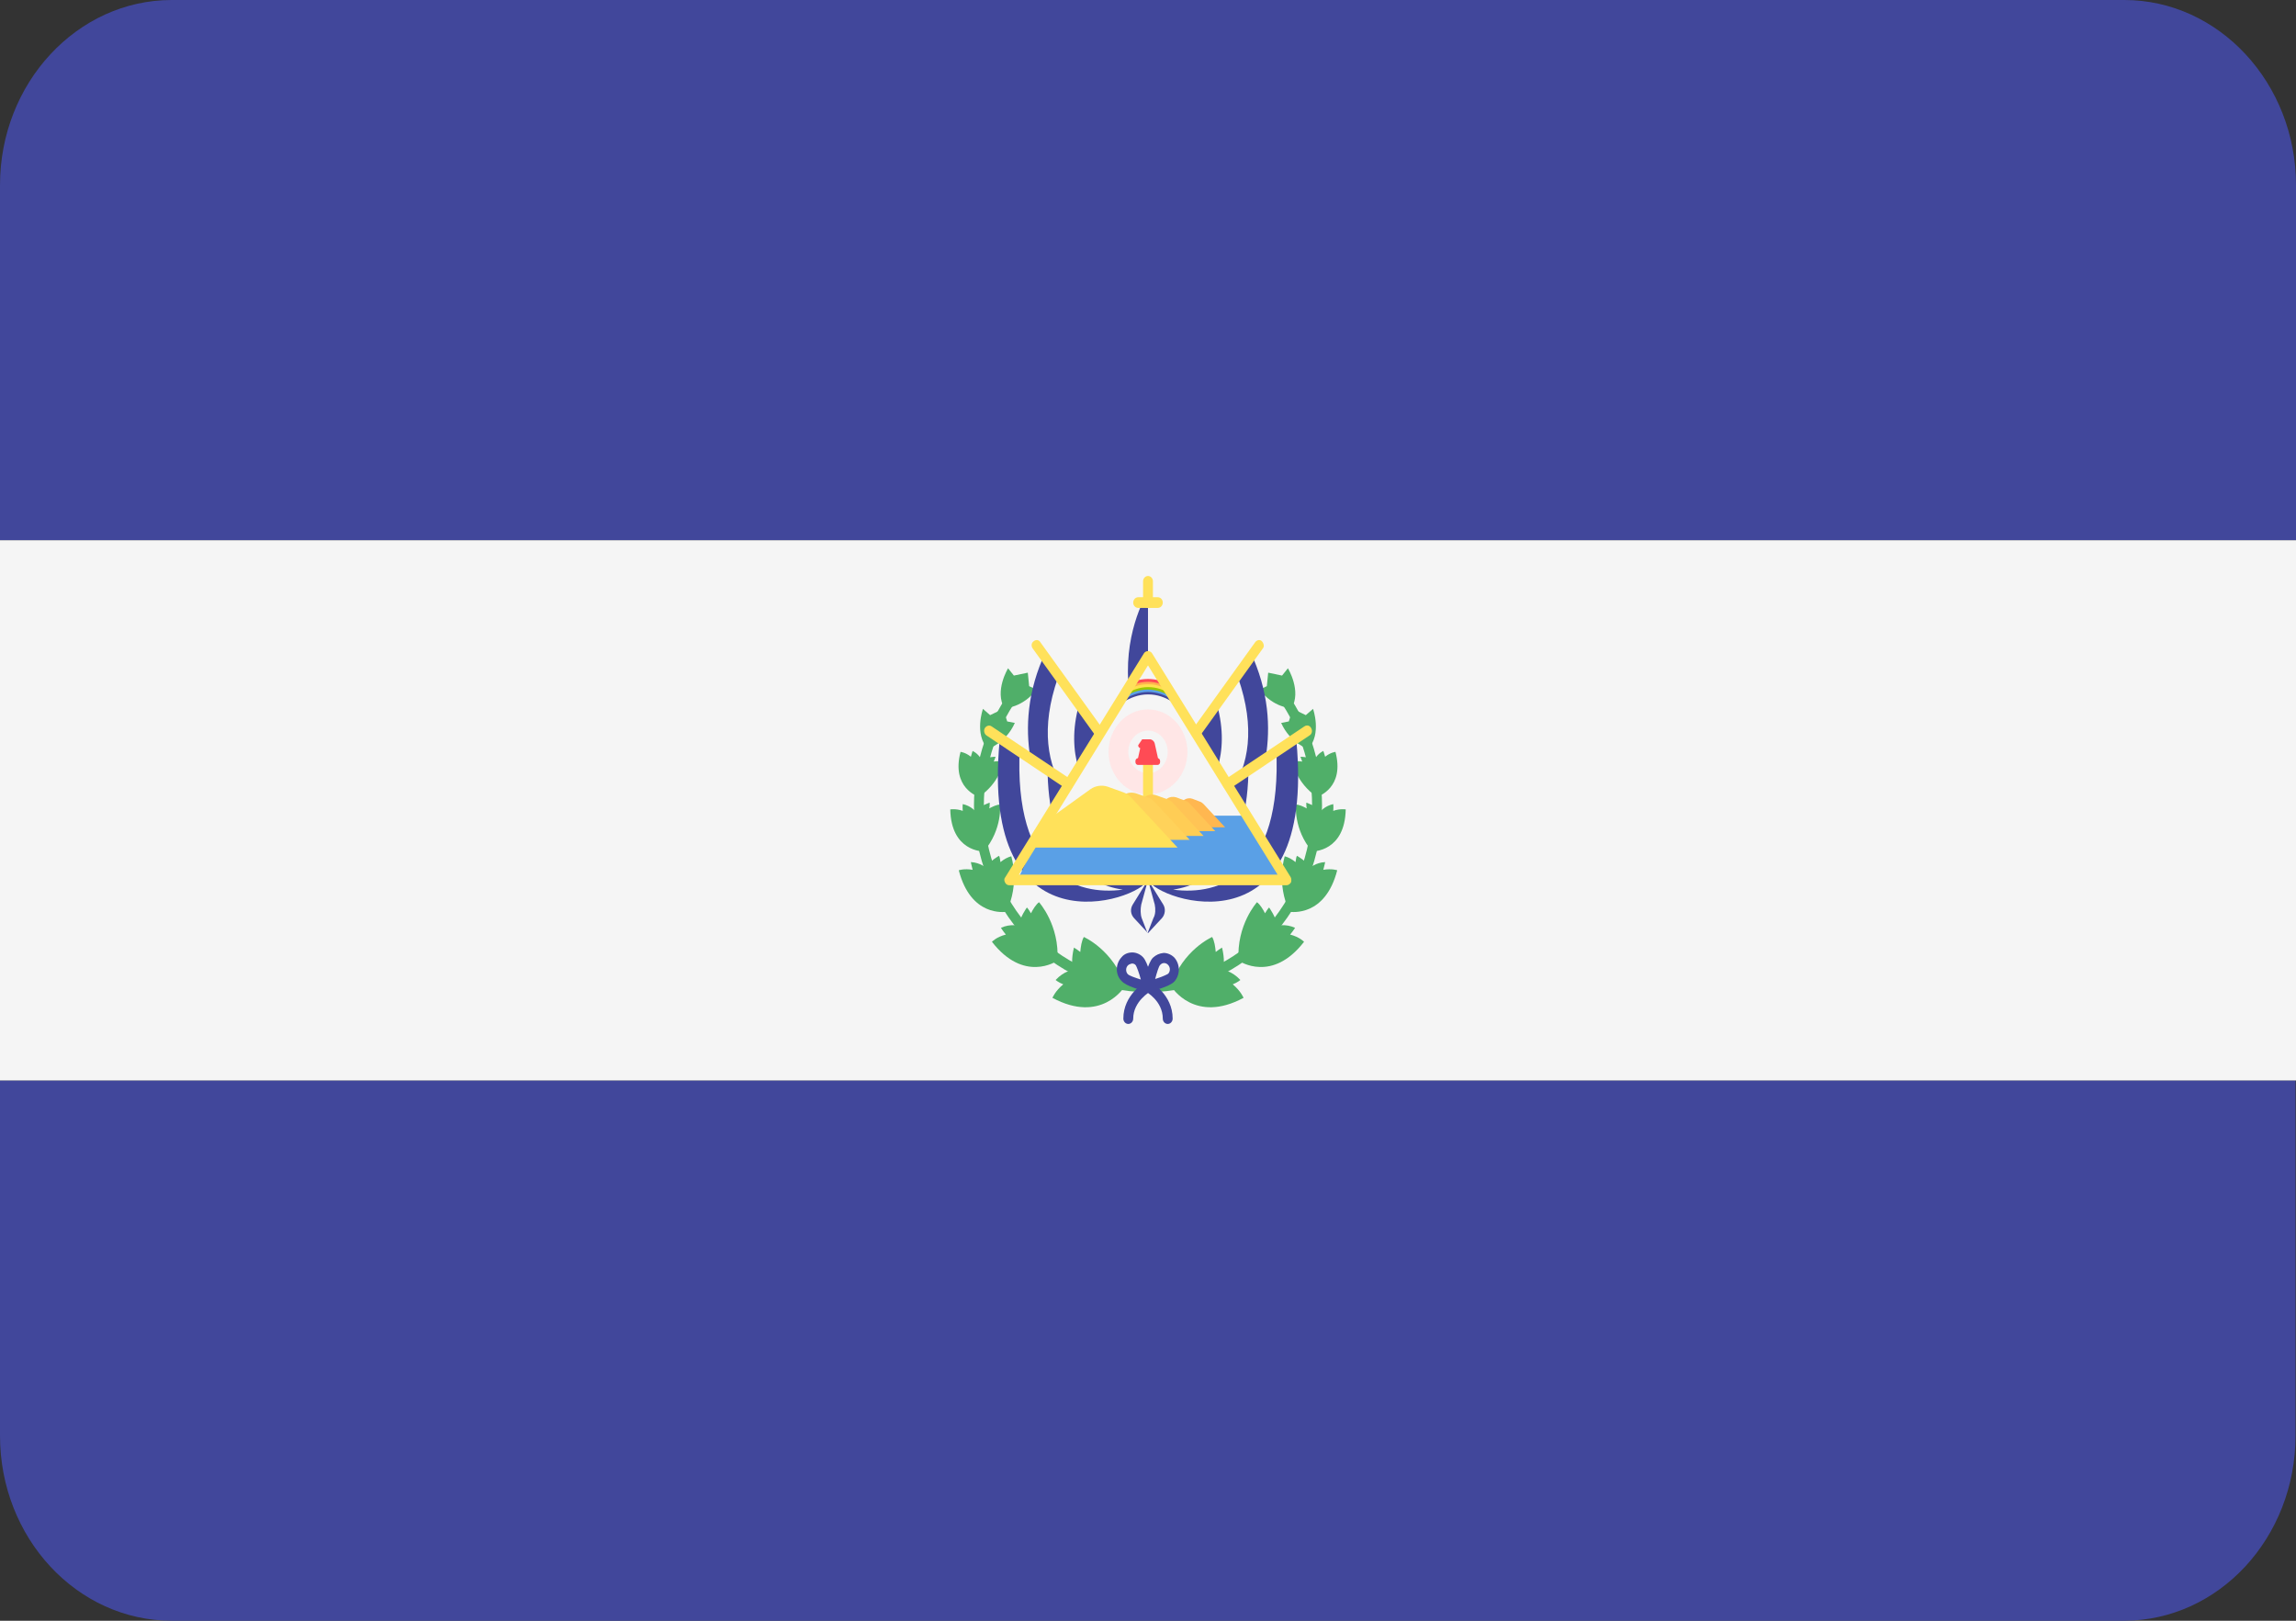 <svg width="34" height="24" viewBox="0 0 34 24" fill="none" xmlns="http://www.w3.org/2000/svg">
<rect x="0" y="0" width="34" height="24" fill="#333333" stroke="none"/>
<path d="M31.457 0H2.543C1.142 0 0 1.231 0 2.741V8H34V2.741C34 1.231 32.858 0 31.457 0Z" fill="#41479B"/>
<path d="M0 21.259C0 22.776 1.142 24 2.543 24H31.45C32.858 24 33.993 22.769 33.993 21.259V16H0V21.259Z" fill="#41479B"/>
<path d="M34 8H0V16H34V8Z" fill="#F5F5F5"/>
<path d="M16.987 14.691C15.572 14.691 14.423 13.453 14.423 11.928C14.423 11.277 14.636 10.648 15.028 10.147L15.141 10.247C14.775 10.712 14.569 11.313 14.569 11.928C14.569 13.367 15.652 14.533 16.987 14.533V14.691Z" fill="#50AF69"/>
<path d="M16.05 13.875C16.017 13.932 16.004 14.018 15.997 14.097C15.971 14.075 15.938 14.054 15.904 14.032C15.904 14.032 15.851 14.225 15.891 14.361C15.891 14.361 15.758 14.376 15.632 14.512C15.632 14.512 15.672 14.547 15.745 14.576C15.625 14.676 15.585 14.776 15.585 14.776C16.303 15.163 16.648 14.626 16.661 14.598C16.489 14.068 16.05 13.875 16.05 13.875Z" fill="#50AF69"/>
<path d="M15.386 13.36C15.34 13.395 15.3 13.46 15.267 13.524C15.247 13.495 15.234 13.467 15.207 13.438C15.207 13.438 15.101 13.581 15.088 13.71C15.088 13.71 14.968 13.674 14.822 13.739C14.822 13.739 14.848 13.782 14.895 13.839C14.755 13.875 14.689 13.946 14.689 13.946C15.161 14.555 15.639 14.24 15.659 14.225C15.692 13.696 15.386 13.36 15.386 13.36Z" fill="#50AF69"/>
<path d="M14.975 12.68C14.921 12.694 14.868 12.723 14.815 12.766C14.809 12.737 14.809 12.701 14.795 12.673C14.795 12.673 14.656 12.744 14.603 12.852C14.603 12.852 14.516 12.773 14.377 12.766C14.377 12.766 14.384 12.809 14.403 12.88C14.277 12.859 14.198 12.887 14.198 12.887C14.377 13.581 14.875 13.503 14.902 13.503C15.107 13.081 14.975 12.68 14.975 12.68Z" fill="#50AF69"/>
<path d="M14.809 11.914C14.762 11.914 14.702 11.943 14.649 11.971C14.656 11.943 14.656 11.914 14.656 11.886C14.656 11.886 14.516 11.928 14.443 12.014C14.443 12.014 14.384 11.936 14.257 11.907C14.257 11.907 14.251 11.95 14.257 12.007C14.151 11.971 14.072 11.986 14.072 11.986C14.085 12.608 14.55 12.608 14.569 12.608C14.848 12.279 14.809 11.914 14.809 11.914Z" fill="#50AF69"/>
<path d="M14.862 11.277C14.822 11.27 14.769 11.27 14.716 11.277C14.722 11.256 14.736 11.234 14.742 11.206C14.742 11.206 14.616 11.206 14.536 11.256C14.536 11.256 14.503 11.17 14.403 11.12C14.403 11.12 14.39 11.156 14.377 11.206C14.297 11.141 14.224 11.134 14.224 11.134C14.085 11.664 14.477 11.793 14.496 11.8C14.809 11.592 14.862 11.277 14.862 11.277Z" fill="#50AF69"/>
<path d="M14.556 10.497C14.556 10.497 14.423 10.869 14.629 11.091C14.629 11.091 14.895 11.005 15.028 10.705L14.915 10.683L14.855 10.497L14.662 10.59L14.556 10.497Z" fill="#50AF69"/>
<path d="M14.928 9.896C14.928 9.896 14.722 10.233 14.875 10.49C14.875 10.49 15.154 10.476 15.347 10.211L15.24 10.161L15.22 9.961L15.014 10.004L14.928 9.896Z" fill="#50AF69"/>
<path d="M17.013 14.691V14.533C18.348 14.533 19.43 13.367 19.43 11.928C19.43 11.313 19.231 10.719 18.859 10.247L18.972 10.147C19.364 10.64 19.577 11.277 19.577 11.928C19.577 13.453 18.428 14.691 17.013 14.691Z" fill="#50AF69"/>
<path d="M17.95 13.875C17.983 13.932 17.996 14.018 18.003 14.097C18.029 14.075 18.062 14.054 18.096 14.032C18.096 14.032 18.149 14.225 18.109 14.361C18.109 14.361 18.242 14.376 18.368 14.512C18.368 14.512 18.328 14.547 18.255 14.576C18.375 14.676 18.415 14.776 18.415 14.776C17.697 15.163 17.352 14.626 17.339 14.598C17.511 14.068 17.95 13.875 17.95 13.875Z" fill="#50AF69"/>
<path d="M18.614 13.36C18.66 13.395 18.7 13.46 18.733 13.524C18.753 13.495 18.766 13.467 18.793 13.438C18.793 13.438 18.899 13.581 18.913 13.71C18.913 13.71 19.032 13.674 19.178 13.739C19.178 13.739 19.152 13.782 19.105 13.839C19.244 13.875 19.311 13.946 19.311 13.946C18.84 14.555 18.361 14.24 18.341 14.225C18.308 13.696 18.614 13.36 18.614 13.36Z" fill="#50AF69"/>
<path d="M19.025 12.68C19.078 12.694 19.132 12.723 19.185 12.766C19.191 12.737 19.191 12.701 19.205 12.673C19.205 12.673 19.344 12.744 19.397 12.852C19.397 12.852 19.484 12.773 19.623 12.766C19.623 12.766 19.616 12.809 19.596 12.88C19.723 12.859 19.802 12.887 19.802 12.887C19.623 13.581 19.125 13.503 19.098 13.503C18.893 13.081 19.025 12.68 19.025 12.68Z" fill="#50AF69"/>
<path d="M19.191 11.914C19.238 11.914 19.298 11.943 19.351 11.971C19.344 11.943 19.344 11.914 19.344 11.886C19.344 11.886 19.484 11.928 19.557 12.014C19.557 12.014 19.616 11.936 19.743 11.907C19.743 11.907 19.749 11.95 19.743 12.007C19.849 11.971 19.928 11.986 19.928 11.986C19.915 12.608 19.45 12.608 19.43 12.608C19.152 12.279 19.191 11.914 19.191 11.914Z" fill="#50AF69"/>
<path d="M19.138 11.277C19.178 11.27 19.231 11.27 19.284 11.277C19.278 11.256 19.265 11.234 19.258 11.206C19.258 11.206 19.384 11.206 19.464 11.256C19.464 11.256 19.497 11.17 19.596 11.12C19.596 11.12 19.61 11.156 19.623 11.206C19.703 11.141 19.776 11.134 19.776 11.134C19.915 11.664 19.523 11.793 19.503 11.8C19.191 11.592 19.138 11.277 19.138 11.277Z" fill="#50AF69"/>
<path d="M19.444 10.497C19.444 10.497 19.577 10.869 19.371 11.091C19.371 11.091 19.105 11.005 18.972 10.705L19.085 10.683L19.145 10.497L19.337 10.59L19.444 10.497Z" fill="#50AF69"/>
<path d="M19.072 9.896C19.072 9.896 19.278 10.233 19.125 10.49C19.125 10.49 18.846 10.476 18.654 10.211L18.76 10.161L18.78 9.961L18.985 10.004L19.072 9.896Z" fill="#50AF69"/>
<path d="M17 13.03L16.774 13.395C16.734 13.46 16.741 13.539 16.794 13.596L17 13.818L17.206 13.596C17.252 13.546 17.266 13.46 17.226 13.395L17 13.03Z" fill="#41479B"/>
<path d="M17.1 13.395L17 13.03L16.9 13.395C16.887 13.46 16.887 13.539 16.907 13.596L16.993 13.818L17.08 13.596C17.113 13.539 17.113 13.46 17.1 13.395Z" fill="#F5F5F5"/>
<path d="M17 9.753V8.766C17 8.766 16.655 9.302 16.708 10.097" fill="#41479B"/>
<path d="M15.44 9.753C14.935 10.934 15.453 11.9 15.559 12.079C15.559 12.086 16.276 10.834 16.276 10.834L15.44 9.753Z" fill="#41479B"/>
<path d="M15.971 11.377C15.891 11.113 15.878 10.798 15.977 10.44L15.665 10.039C15.406 10.784 15.512 11.335 15.771 11.728C15.831 11.621 15.898 11.499 15.971 11.377Z" fill="#F5F5F5"/>
<path d="M16.27 10.905C16.25 10.905 16.223 10.898 16.21 10.877L15.293 9.603C15.267 9.567 15.273 9.517 15.307 9.496C15.34 9.467 15.386 9.474 15.406 9.51L16.323 10.784C16.349 10.819 16.343 10.869 16.309 10.891C16.296 10.898 16.283 10.905 16.27 10.905Z" fill="#FFE15A"/>
<path d="M14.802 10.977C14.51 14.132 16.854 13.345 17 13.03L15.532 12.243L15.825 11.614L14.802 10.977Z" fill="#41479B"/>
<path d="M15.512 11.342L15.101 11.077C15.008 12.952 15.938 13.267 16.628 13.174C16.07 13.095 15.512 12.651 15.512 11.342Z" fill="#F5F5F5"/>
<path d="M15.825 11.692C15.811 11.692 15.798 11.685 15.785 11.678L14.609 10.891C14.576 10.869 14.563 10.819 14.583 10.784C14.603 10.748 14.649 10.733 14.682 10.755L15.858 11.542C15.891 11.563 15.904 11.614 15.884 11.649C15.878 11.678 15.851 11.692 15.825 11.692Z" fill="#FFE15A"/>
<path d="M18.561 9.753C19.065 10.934 18.547 11.9 18.441 12.079C18.441 12.086 17.724 10.834 17.724 10.834L18.561 9.753Z" fill="#41479B"/>
<path d="M18.029 11.377C18.109 11.113 18.122 10.798 18.023 10.44L18.335 10.039C18.594 10.784 18.488 11.335 18.229 11.728C18.169 11.614 18.096 11.492 18.029 11.377Z" fill="#F5F5F5"/>
<path d="M17.73 10.905C17.717 10.905 17.697 10.898 17.684 10.891C17.651 10.862 17.644 10.812 17.671 10.784L18.587 9.51C18.614 9.474 18.66 9.467 18.687 9.496C18.713 9.524 18.727 9.574 18.7 9.603L17.784 10.877C17.777 10.891 17.757 10.905 17.73 10.905Z" fill="#FFE15A"/>
<path d="M19.198 10.977C19.49 14.132 17.146 13.345 17 13.03L18.468 12.243L18.175 11.614L19.198 10.977Z" fill="#41479B"/>
<path d="M18.488 11.342L18.899 11.077C18.992 12.952 18.062 13.267 17.372 13.174C17.93 13.088 18.488 12.651 18.488 11.342Z" fill="#F5F5F5"/>
<path d="M18.175 11.685C18.149 11.685 18.129 11.671 18.116 11.649C18.096 11.614 18.102 11.563 18.142 11.542L19.318 10.755C19.351 10.733 19.397 10.741 19.417 10.784C19.437 10.819 19.43 10.869 19.391 10.891L18.215 11.678C18.202 11.685 18.189 11.685 18.175 11.685Z" fill="#FFE15A"/>
<path d="M17 11.764C17.323 11.764 17.584 11.482 17.584 11.134C17.584 10.786 17.323 10.505 17 10.505C16.677 10.505 16.416 10.786 16.416 11.134C16.416 11.482 16.677 11.764 17 11.764Z" fill="#FFE6E6"/>
<path d="M17 11.449C17.161 11.449 17.292 11.308 17.292 11.134C17.292 10.96 17.161 10.819 17 10.819C16.839 10.819 16.708 10.96 16.708 11.134C16.708 11.308 16.839 11.449 17 11.449Z" fill="#F5F5F5"/>
<path d="M17 12.157C16.96 12.157 16.927 12.122 16.927 12.079V11.134C16.927 11.091 16.96 11.056 17 11.056C17.04 11.056 17.073 11.091 17.073 11.134V12.079C17.073 12.122 17.04 12.157 17 12.157Z" fill="#FFE15A"/>
<path d="M19.006 13.016H15.074L15.532 12.079H18.481L19.006 13.016Z" fill="#5AA0E6"/>
<path d="M17.119 12.251H18.142L17.823 11.907C17.81 11.893 17.79 11.878 17.77 11.871L17.657 11.828C17.618 11.814 17.571 11.821 17.538 11.843L17.186 12.093L17.119 12.251Z" fill="#FFB750"/>
<path d="M16.774 12.308H17.996L17.618 11.9C17.598 11.878 17.578 11.864 17.551 11.857L17.418 11.807C17.372 11.793 17.319 11.8 17.279 11.828L16.86 12.129L16.774 12.308Z" fill="#FFC455"/>
<path d="M16.349 12.379H17.823L17.365 11.886C17.345 11.864 17.319 11.843 17.285 11.835L17.126 11.778C17.066 11.757 17.007 11.764 16.953 11.8L16.442 12.165L16.349 12.379Z" fill="#FFCD55"/>
<path d="M15.931 12.437H17.618L17.093 11.871C17.066 11.842 17.04 11.821 17.007 11.814L16.827 11.749C16.761 11.728 16.688 11.735 16.635 11.778L16.05 12.193L15.931 12.437Z" fill="#FFD25A"/>
<path d="M15.24 12.551H17.438L16.754 11.814C16.721 11.778 16.681 11.749 16.641 11.735L16.402 11.649C16.316 11.621 16.223 11.635 16.15 11.685L15.393 12.229L15.24 12.551Z" fill="#FFE15A"/>
<path d="M17.159 11.277H16.841L16.914 10.948H17.027C17.06 10.948 17.093 10.977 17.1 11.012L17.159 11.277Z" fill="#FF4B55"/>
<path d="M17.14 11.327H16.854C16.827 11.327 16.814 11.306 16.814 11.284V11.27C16.814 11.242 16.834 11.227 16.854 11.227H17.14C17.166 11.227 17.179 11.249 17.179 11.27V11.284C17.179 11.306 17.166 11.327 17.14 11.327Z" fill="#FF4B55"/>
<path d="M16.953 11.098L16.881 11.077C16.86 11.07 16.847 11.041 16.86 11.027L16.914 10.948L16.953 11.098Z" fill="#FF4B55"/>
<path d="M16.635 10.318C16.628 10.347 16.628 10.376 16.622 10.404C16.734 10.333 16.86 10.283 17 10.283C17.14 10.283 17.259 10.326 17.378 10.404C17.372 10.376 17.372 10.347 17.365 10.318C17.252 10.254 17.133 10.218 17 10.218C16.867 10.218 16.748 10.261 16.635 10.318Z" fill="#41479B"/>
<path d="M16.641 10.283C16.635 10.311 16.635 10.34 16.628 10.368C16.741 10.297 16.867 10.247 17 10.247C17.133 10.247 17.259 10.29 17.372 10.368C17.365 10.34 17.365 10.311 17.359 10.283C17.246 10.218 17.126 10.182 17 10.182C16.874 10.182 16.748 10.218 16.641 10.283Z" fill="#5AA0E6"/>
<path d="M16.641 10.247C16.635 10.275 16.635 10.304 16.628 10.333C16.741 10.261 16.86 10.211 16.993 10.211C17.126 10.211 17.252 10.254 17.359 10.333C17.352 10.304 17.352 10.275 17.345 10.247C17.232 10.182 17.113 10.147 16.987 10.147C16.874 10.147 16.754 10.182 16.641 10.247Z" fill="#9BC800"/>
<path d="M16.648 10.211C16.641 10.24 16.641 10.268 16.635 10.297C16.748 10.225 16.867 10.175 17 10.175C17.133 10.175 17.252 10.218 17.365 10.297C17.359 10.268 17.359 10.24 17.352 10.211C17.246 10.147 17.126 10.111 17 10.111C16.874 10.111 16.754 10.147 16.648 10.211Z" fill="#FFE14E"/>
<path d="M16.655 10.168C16.648 10.197 16.648 10.225 16.641 10.254C16.748 10.175 16.867 10.132 17 10.132C17.133 10.132 17.246 10.175 17.359 10.254C17.352 10.225 17.352 10.197 17.345 10.168C17.239 10.104 17.119 10.068 17 10.068C16.874 10.068 16.761 10.104 16.655 10.168Z" fill="#FFB14E"/>
<path d="M16.655 10.154C16.655 10.175 16.648 10.197 16.648 10.218C16.754 10.139 16.874 10.097 17 10.097C17.126 10.097 17.246 10.139 17.352 10.218C17.352 10.197 17.345 10.175 17.345 10.154C17.239 10.089 17.119 10.054 17 10.054C16.881 10.054 16.761 10.089 16.655 10.154Z" fill="#FF4B55"/>
<path d="M19.052 13.109H14.948C14.921 13.109 14.895 13.095 14.882 13.066C14.868 13.038 14.868 13.009 14.888 12.988L16.94 9.674C16.967 9.631 17.033 9.631 17.06 9.674L19.112 12.988C19.125 13.009 19.125 13.045 19.118 13.066C19.105 13.088 19.078 13.109 19.052 13.109ZM15.088 12.952H18.919L17 9.853L15.088 12.952Z" fill="#FFE15A"/>
<path d="M17 9.002C16.96 9.002 16.927 8.966 16.927 8.923V8.608C16.927 8.565 16.96 8.529 17 8.529C17.04 8.529 17.073 8.565 17.073 8.608V8.923C17.073 8.966 17.04 9.002 17 9.002Z" fill="#FFE15A"/>
<path d="M17.146 9.002H16.854C16.814 9.002 16.781 8.966 16.781 8.923C16.781 8.88 16.814 8.844 16.854 8.844H17.146C17.186 8.844 17.219 8.88 17.219 8.923C17.219 8.966 17.186 9.002 17.146 9.002Z" fill="#FFE15A"/>
<path d="M17 14.683C16.993 14.683 16.987 14.683 16.987 14.683C16.914 14.669 16.675 14.605 16.608 14.526C16.515 14.433 16.515 14.276 16.608 14.175C16.648 14.125 16.708 14.104 16.768 14.104C16.827 14.104 16.887 14.132 16.927 14.175C17 14.254 17.06 14.512 17.073 14.583C17.08 14.612 17.073 14.64 17.053 14.655C17.04 14.676 17.02 14.683 17 14.683ZM16.761 14.268C16.741 14.276 16.721 14.276 16.701 14.297C16.668 14.333 16.668 14.39 16.701 14.426C16.721 14.447 16.801 14.476 16.894 14.505C16.867 14.404 16.834 14.319 16.821 14.297L16.874 14.24L16.821 14.297C16.807 14.276 16.788 14.268 16.761 14.268Z" fill="#41479B"/>
<path d="M17 14.683C16.98 14.683 16.96 14.676 16.947 14.662C16.927 14.64 16.92 14.612 16.927 14.59C16.94 14.512 17 14.254 17.073 14.182C17.119 14.14 17.166 14.118 17.232 14.111C17.292 14.111 17.352 14.14 17.392 14.182C17.478 14.283 17.478 14.433 17.392 14.533C17.319 14.612 17.08 14.669 17.013 14.691C17.013 14.683 17.007 14.683 17 14.683ZM17.126 14.233L17.179 14.29C17.159 14.311 17.133 14.397 17.106 14.497C17.199 14.469 17.279 14.433 17.299 14.419C17.332 14.383 17.332 14.326 17.299 14.29C17.285 14.275 17.266 14.261 17.239 14.261C17.219 14.261 17.199 14.268 17.179 14.29L17.126 14.233Z" fill="#41479B"/>
<path d="M16.708 15.163C16.668 15.163 16.635 15.127 16.635 15.084C16.635 14.726 16.953 14.547 16.967 14.54C17 14.519 17.047 14.54 17.066 14.576C17.086 14.612 17.073 14.662 17.033 14.683C17.033 14.683 16.781 14.826 16.781 15.084C16.781 15.127 16.748 15.163 16.708 15.163Z" fill="#41479B"/>
<path d="M17.292 15.163C17.252 15.163 17.219 15.127 17.219 15.084C17.219 14.819 16.967 14.683 16.967 14.683C16.934 14.662 16.914 14.619 16.934 14.576C16.953 14.54 16.993 14.519 17.033 14.54C17.047 14.547 17.365 14.726 17.365 15.084C17.365 15.127 17.332 15.163 17.292 15.163Z" fill="#41479B"/>
</svg>
